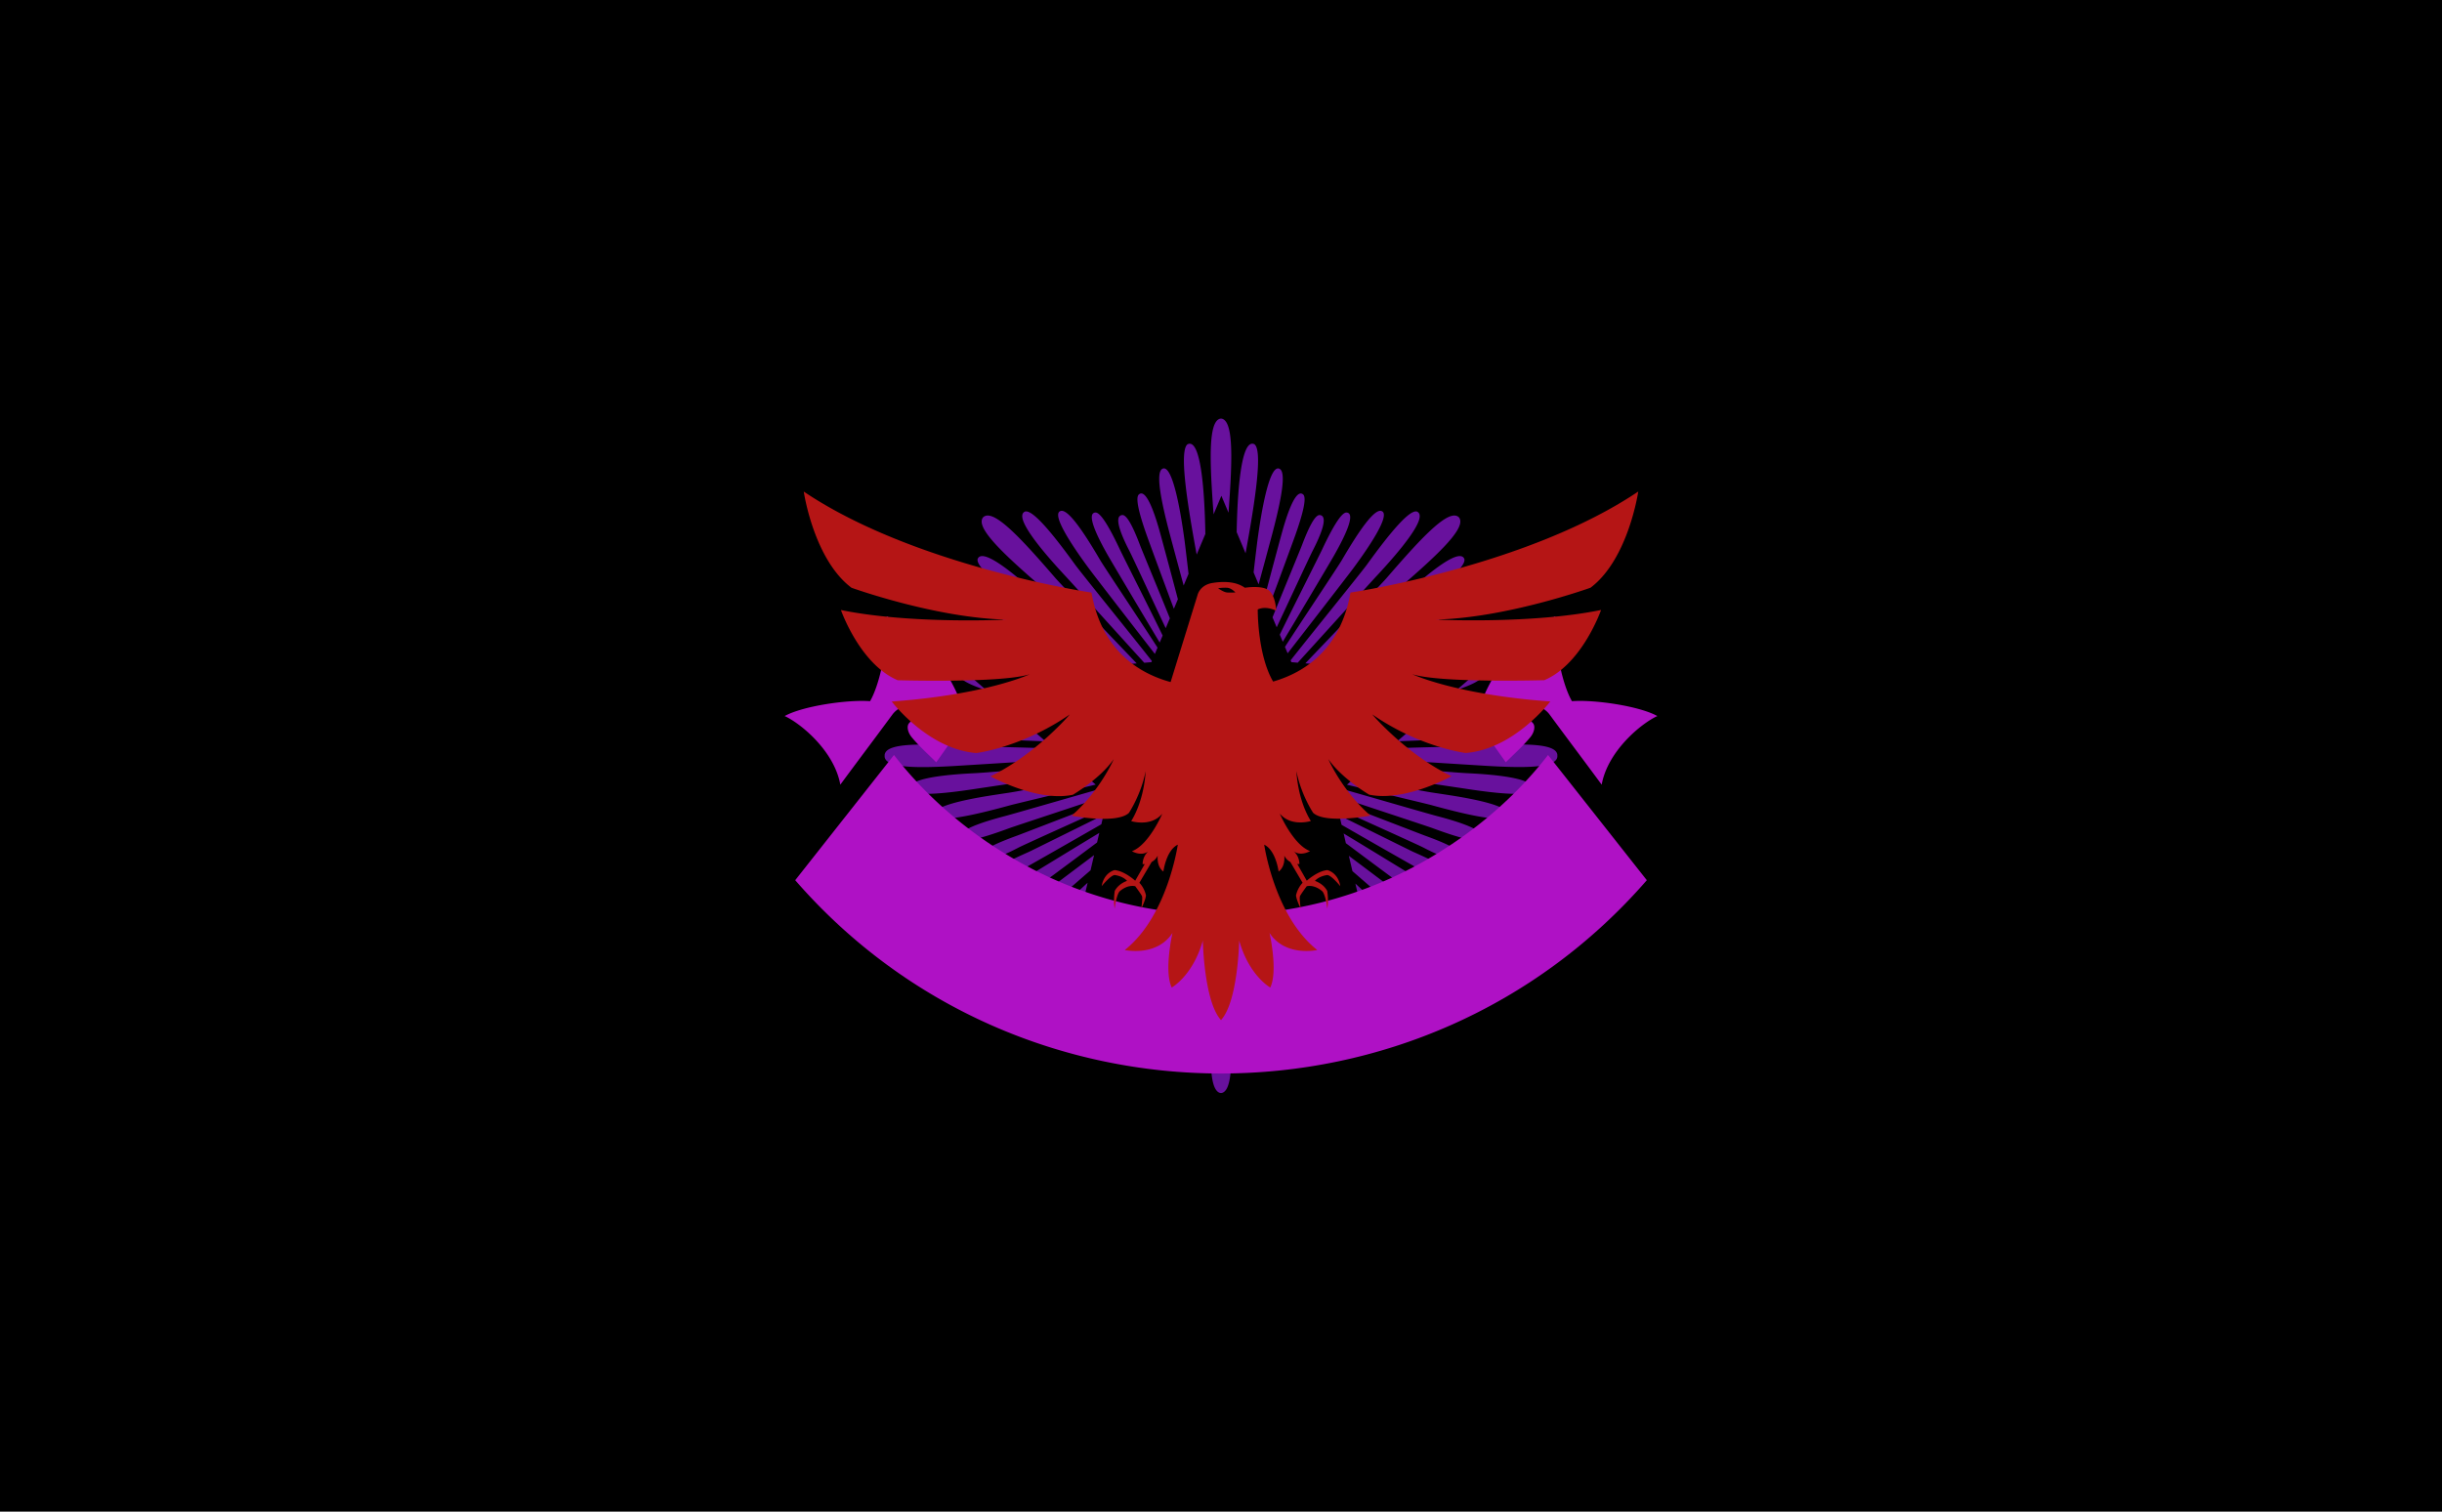 <svg xmlns="http://www.w3.org/2000/svg" xmlns:xlink="http://www.w3.org/1999/xlink" version="1.1" width="6300" height="3900" viewBox="0 0 6300 3900" xml:space="preserve">
<desc>Created with Fabric.js 4.0.0-beta.7</desc>
<defs>
</defs>
<g transform="matrix(6.16 0 0 3.82 3150 1950)" id="Layer_1"  >
<rect style="stroke: none; stroke-width: 1; stroke-dasharray: none; stroke-linecap: butt; stroke-dashoffset: 0; stroke-linejoin: miter; stroke-miterlimit: 4; fill: rgb(0,0,0); fill-rule: nonzero; opacity: 1;"  x="-512" y="-512" rx="0" ry="0" width="1024" height="1024" />
</g>
<g transform="matrix(1.82 0 0 1.82 3150 1950)"  >
<path style="stroke: none; stroke-width: 1; stroke-dasharray: none; stroke-linecap: butt; stroke-dashoffset: 0; stroke-linejoin: miter; stroke-miterlimit: 4; fill: rgb(104,17,157); fill-rule: nonzero; opacity: 1;"  transform=" translate(-512, -512)" d="M 106.7 596.77 c 6.13 10.1 51.59 0.44 108.37 -15.17 c 4 -1.08 74.26 -17.94 119.33 -28.8 l -11 -9.49 c -45.88 8.9 -97.25 18.8 -112.34 21.06 c -11.16 1.67 -20.9 3.15 -26.55 4.06 c -38.68 6.15 -85.14 16.25 -77.83 28.34 Z M 789.54 165.65 c -10.69 -2.48 -37.78 29.77 -70.51 75.09 c -7.93 11 -75.92 94.78 -108.37 135.93 l 1.09 2.58 l 9 0.76 c 31.65 -34.69 99.6 -109.88 111.72 -122.84 c 33.41 -35.82 74.65 -84.74 57 -91.52 Z m -50.51 -0.8 c -10.17 -2.49 -31.22 27.71 -56 70.15 c -5.21 8.95 -60.4 91.49 -80.37 122.61 l 3.8 9.06 c 18 -23.13 83.81 -108.07 92.69 -120 c 24 -32.44 54.61 -78.18 39.91 -81.78 Z m 111.78 12 a 7.12 7.12 0 0 0 -4.59 -4.87 c -15.9 -6.13 -53.08 34.25 -99.48 88 c -8.49 9.79 -73.56 77.26 -115.19 120.92 l 15 1.28 c 40.92 -37.47 106.11 -97.67 116.11 -106.31 c 53.24 -46 93.36 -82.9 88.13 -99.05 Z m -160.75 -9.75 c -7.29 -0.48 -19.89 20.92 -34.66 52.29 c -4.46 9.55 -47 93.67 -60.07 120.86 l 4.23 10.07 c 16 -26.55 65.4 -109.55 72.5 -122 c 15.56 -27.24 31.52 -60.28 18 -61.2 Z m 191 227.14 c -3.58 -4.1 -17.65 -1.73 -37.89 4.52 l 23.67 2 l -20.48 17.72 c 22.75 -7.47 41.53 -16.4 34.7 -24.21 Z M 651.65 170.68 c -6.55 0.1 -15.2 17.21 -24.82 42.59 c -2.8 7.42 -29.49 71.78 -41.78 102.44 l 5.89 14.11 c 12.38 -26.1 45.81 -98.37 50.86 -108.23 c 11.68 -22.66 23.21 -50.2 9.85 -50.91 Z M 857 233.07 c -6.39 -16.54 -50 18.94 -84.93 51 c -14.32 13.13 -78.23 68.28 -113.63 99.12 l 15.7 1.32 c 38.26 -28.47 101 -75.94 112.09 -84 c 43 -31.31 73.15 -57 70.77 -67.39 Z m 0.82 50.53 c -3 -12 -33.84 6.16 -62.75 26.24 C 781.42 319.35 729.42 357.9 691.9 386 l 17.75 1.53 c 40 -24.29 86.44 -52.78 95.37 -58.23 c 33 -20.23 54.92 -36.94 52.8 -45.68 Z m -2.25 49 c -0.84 -12 -27.05 -0.74 -51.93 12.85 c -16.45 8.93 -59.32 35.92 -71.88 43.92 L 751.48 391 c 18 -7.93 49.82 -22.68 61.86 -28.62 c 25.79 -12.64 42.64 -23.31 42.23 -29.81 Z M 852 371 c -1 -18.63 -54.23 11.09 -73.59 22.27 l 30.74 2.6 c 25.53 -9.7 42.72 -18.32 42.85 -24.87 Z M 595.4 105.35 c -14.77 -8.95 -26.6 62.8 -31.85 102.08 c -0.79 6 -3.44 28.18 -5.34 44.53 l 7.13 17 c 6.91 -25.4 17.31 -64 19.4 -71.84 c 12.89 -48.82 19.77 -86.2 10.66 -91.73 Z M 559.11 70.18 c -19.67 -8.75 -24 75.52 -24.9 124.67 l 12.61 30.05 c 14.61 -79.15 24.33 -147.12 12.29 -154.72 Z m 69.35 71.36 c -9.56 -8.33 -20.74 21.43 -28.9 50 c -3.67 13 -17.67 65 -26 96.87 l 5.84 13.78 c 12.63 -33.78 35 -94.68 38.42 -104.35 c 10.51 -30 15.84 -51.73 10.68 -56.3 Z m -394 24.11 c -17.61 6.78 23.65 55.7 57 91.52 c 12.13 13 80.16 88.23 111.76 122.92 l 10.12 -0.87 l 0.71 -1.61 C 381.9 336.77 313 251.81 305 240.74 c -32.77 -45.32 -59.84 -77.57 -70.55 -75.09 Z m 50.51 -0.8 c -14.7 3.6 16 49.34 39.93 81.78 c 9 12.14 76.47 99.25 93.37 120.94 l 3.76 -8.93 C 402.63 328.36 346.27 244 341 235 c -24.82 -42.44 -45.86 -72.64 -56 -70.15 Z m -111.77 12 C 168 193 208.05 229.9 261.33 275.87 c 10 8.64 75.28 68.91 116.2 106.41 l 15 -1.27 c -41.64 -43.72 -106.8 -111.24 -115.26 -121 c -46.4 -53.78 -83.6 -94.16 -99.49 -88 a 7.12 7.12 0 0 0 -4.59 4.87 Z m 160.75 -9.75 c -13.54 0.92 2.44 34 18 61.2 c 7.22 12.62 57.9 97.8 73.14 123.09 l 4.18 -9.91 c -12.34 -25.74 -56.13 -112.39 -60.66 -122.09 c -14.77 -31.37 -27.38 -52.77 -34.66 -52.29 Z m -191 227.14 c -7 8 12.94 17.23 36.52 24.8 L 158.25 400.7 L 181 398.83 c -20.4 -6.34 -34.55 -8.72 -38.13 -4.62 Z M 372.36 170.68 c -13.36 0.71 -1.86 28.25 9.84 50.91 c 5.14 10 39.56 84.48 51.43 109.47 l 5.88 -14 c -12 -30.11 -39.5 -96.25 -42.35 -103.82 c -9.61 -25.38 -18.25 -42.49 -24.8 -42.59 Z M 167 233.07 c -2.37 10.38 27.75 36.08 70.79 67.39 c 11.13 8.1 73.89 55.62 112.16 84.12 l 15.69 -1.35 c -35.39 -30.8 -99.39 -86 -113.69 -99.17 C 217 252 173.38 216.53 167 233.07 Z m -0.8 50.53 c -2.14 8.74 19.77 25.45 52.8 45.68 c 8.95 5.45 55.5 34 95.47 58.28 l 17.74 -1.48 c -37.55 -28.08 -89.6 -66.7 -103.28 -76.24 c -28.9 -20.08 -59.79 -38.21 -62.73 -26.24 Z m 2.25 49 c -0.43 6.5 16.44 17.17 42.21 29.81 c 12.06 5.94 44.06 20.79 62 28.7 l 19.7 -1.64 c -12.39 -7.92 -55.54 -35 -72 -44 c -24.89 -13.59 -51.09 -24.87 -51.92 -12.85 Z M 172 371 c 0.13 6.55 17.4 15.22 43 24.92 l 30.7 -2.6 C 226.48 382.25 173 352.33 172 371 Z M 428.59 105.35 c -9.1 5.53 -2.23 42.91 10.67 91.73 c 2.1 8 12.9 48.12 19.81 73.48 L 466 254 c -1.92 -16.5 -4.75 -40.3 -5.58 -46.6 c -5.24 -39.28 -17.08 -111 -31.87 -102.08 Z m 36.29 -35.17 c -12.13 7.65 -2.21 76.49 12.59 156.3 l 0.15 0 l 12.21 -29 c -0.84 -48.69 -4.9 -136.16 -24.95 -127.25 Z m -69.33 71.36 c -5.19 4.57 0.14 26.32 10.65 56.3 c 3.45 9.8 26.45 72.29 39 105.75 L 450.9 290 c -8.34 -31.69 -22.74 -85.32 -26.47 -98.5 c -8.14 -28.57 -19.31 -58.33 -28.88 -50 Z m 105.92 28.17 l 11.08 -26.31 l 10.11 24 c 4.59 -62.29 6.89 -112.25 -3.12 -128.24 c -4.4 -6.92 -10.7 -6.92 -15.06 0 c -10.16 16.2 -7.69 67.16 -3 130.52 Z M 106.7 427.25 c -7.31 12.06 39.15 22.19 77.83 28.31 c 8.66 1.36 26.77 4.14 45.19 6.86 L 202.59 439 c -50.85 -13.59 -90.21 -21.15 -95.89 -11.76 Z m 810.61 0 c -5.64 -9.29 -44.21 -2 -94.28 11.32 L 795.64 462.2 c 18 -2.66 35.37 -5.31 43.84 -6.64 c 38.67 -6.12 85.12 -16.25 77.83 -28.31 Z m 35.14 36.3 c -5.5 -8.75 -42.7 -6 -92.89 1.65 c -11.07 1.71 -48.27 7.55 -82.44 13 l -15.36 13.22 c 35.43 -1.35 82.09 -3.27 99.56 -4.11 c 46.24 -2.21 98.08 -8.14 91.13 -23.79 Z M 789.54 858.37 c 17.62 -6.81 -23.62 -55.71 -57 -91.54 c -2.94 -3.09 -9.08 -9.82 -17.15 -18.7 l 10.38 44.36 c 29.7 40.38 53.85 68.15 63.8 65.88 Z m -50.51 0.8 c 9.78 -2.41 -0.51 -23.45 -15.56 -46.86 l -41.62 -25.16 L 683 789 c 24.81 42.44 45.86 72.64 56 70.15 Z m 111.78 -12 c 5.23 -16.15 -34.89 -53.11 -88.13 -99.05 c -6 -5.18 -31.73 -28.79 -60.2 -55 L 709.93 725 c 18.64 19.49 33.09 34.78 36.81 39 c 46.4 53.77 83.58 94.16 99.48 88 a 7.12 7.12 0 0 0 4.59 -4.87 Z M 952.45 560.47 c 6.95 -15.64 -44.94 -21.63 -91.13 -23.82 c -17.55 -0.81 -86.52 -6.94 -138.58 -11.47 l -13 11.22 c 55.12 8.38 136.18 20.3 149.81 22.39 c 50.19 7.66 87.39 10.41 92.89 1.68 Z M 690.06 856.89 c 13.52 -0.91 -2.44 -33.94 -18 -61.17 c -1.89 -3.31 -6.81 -11.63 -13.25 -22.54 l -27.31 -16.5 c 11.66 23.25 21.83 43.56 23.9 48 c 14.77 31.37 27.37 52.77 34.66 52.26 Z m 191 -227.07 c 9.56 -11 -31.12 -24.15 -62.62 -32.34 c -10.56 -2.72 -96.15 -27.54 -134.84 -38.56 L 673.13 568 l 0 0.21 c 34.66 11.8 131.28 43.53 138.91 46.37 c 36.43 13.46 63.86 21.12 69 15.24 Z M 651.65 853.34 c 13.36 -0.71 1.83 -28.28 -9.85 -51 c -2.8 -5.42 -14.29 -30 -26.09 -55.3 l -19.8 -12 c 12.91 31.63 28.81 70 30.92 75.63 c 9.62 25.4 18.27 42.51 24.82 42.61 Z M 857 790.93 c 2.38 -10.4 -27.74 -36.09 -70.77 -67.41 c -9.42 -6.84 -55.77 -41.87 -93 -69.74 l 5.07 21.68 c 31.12 27 64 55.53 73.77 64.46 C 807 772 850.61 807.48 857 790.93 Z m 0.82 -50.55 c 2.12 -8.73 -19.77 -25.43 -52.8 -45.64 c -10.83 -6.6 -76.55 -46.91 -119.2 -72.67 L 689 635.85 c 37.71 28.23 92 68.59 106 78.33 c 28.91 20.05 59.8 38.18 62.75 26.2 Z m -2.25 -49 c 0.41 -6.47 -16.44 -17.14 -42.23 -29.83 c -8.83 -4.34 -18.78 -8.93 -29.39 -13.65 c -3.75 -1.68 -68 -33.62 -104.12 -51.37 l 3.09 13.29 c 41.38 23.81 108.13 61.88 120.72 68.74 c 24.88 13.56 51.09 24.87 51.93 12.82 Z M 852 653 c -0.15 -7.21 -20.92 -17 -50.68 -27.77 c -5.44 -2 -86 -33.16 -126.09 -48.47 l 2.33 10 c 43.1 19.54 113.83 51.4 121.46 55.36 c 23 12 52.27 24.68 53 10.91 Z M 595.4 918.67 c 9.11 -5.53 2.23 -42.95 -10.66 -91.73 c -0.69 -2.64 -2.34 -8.67 -4.41 -16.47 c -3.72 -13.85 -12.72 -58.69 -20.41 -97.14 l -13.28 -8.05 c 6.22 38 13.33 81.67 14.46 91.32 c 1 9 2 16.78 2.45 20 c 5.22 39.28 17.08 111 31.85 102.08 Z M 559.11 953.8 c 10.68 -6.71 4.26 -60.87 -7.52 -128.16 c -1 -6 -8.5 -75.45 -14.09 -125.87 l -12.34 -7.48 C 529 746.52 534 816 534.09 822.58 c 0.64 47.71 4.43 140.37 25 131.22 Z m 69.35 -71.35 c 5.16 -4.54 -0.17 -26.32 -10.68 -56.27 c -3.24 -9.29 -24 -65.78 -36.87 -100.16 l -11.7 -7.1 c 6.5 25.28 25.94 97.88 30.35 113.54 c 8.16 28.59 19.34 58.31 28.9 50 Z m 104.32 -366 c 61.37 3.91 136.55 8.64 153.23 9.64 c 55.61 3.4 96.18 3.06 102.07 -10.2 a 7.48 7.48 0 0 0 0.67 -4 a 7.35 7.35 0 0 0 -0.67 -3.91 c -5.89 -13.26 -46.46 -13.6 -102.07 -10.2 c -14.36 0.86 -78.31 1.61 -136 3.8 L 732.78 516.5 Z m 184.53 80.27 c 7.29 -12.09 -39.16 -22.19 -77.83 -28.34 c -5.68 -0.91 -15.4 -2.39 -26.57 -4.06 c -15 -2.22 -65.77 -12 -111.4 -20.86 l -11 9.49 c 45.08 10.89 114.48 27.52 118.43 28.6 c 56.79 15.61 102.24 25.27 108.39 15.17 Z M 71.56 463.55 c -7 15.65 44.89 21.58 91.11 23.79 c 17.65 0.84 65.18 2.81 100.74 4.17 l -15.13 -13.06 c -34.56 -5.56 -72.62 -11.52 -83.85 -13.25 c -50.18 -7.68 -87.4 -10.4 -92.87 -1.65 Z M 234.45 858.37 c 10.15 2.34 35 -26.5 65.46 -68.13 l 10.25 -43.79 c -8.83 9.72 -15.58 17.08 -18.67 20.38 c -33.39 35.83 -74.65 84.73 -57 91.54 Z m 50.51 0.8 c 10.18 2.49 31.22 -27.71 56 -70.15 l 0.45 -0.79 l -41.63 25.2 c -14.65 23 -24.47 43.36 -14.86 45.74 Z m -111.77 -12 a 7.12 7.12 0 0 0 4.59 4.87 c 15.89 6.13 53.09 -34.26 99.49 -88 c 3.8 -4.39 19 -20.38 38.28 -40.58 l 7.4 -31.55 c -29 26.65 -55.54 51 -61.62 56.24 c -53.28 45.94 -93.38 82.9 -88.14 99.05 Z M 71.56 560.47 c 5.47 8.73 42.7 6 92.87 -1.68 c 13.72 -2.09 95.66 -14.15 150.8 -22.53 l -12.94 -11.17 c -52.21 4.57 -122 10.72 -139.62 11.56 c -46.2 2.19 -98.07 8.18 -91.11 23.82 Z M 333.94 856.89 c 7.28 0.51 19.89 -20.89 34.66 -52.26 c 2 -4.34 12 -24.14 23.4 -47 l -27.46 16.61 c -6.14 10.38 -10.77 18.28 -12.6 21.47 c -15.56 27.23 -31.54 60.26 -18 61.17 Z m -191 -227.07 c 5.17 5.88 32.59 -1.78 69 -15.24 c 7.73 -2.84 106.18 -35.21 140 -46.69 l -10.63 -9.2 c -38.26 10.89 -125.05 36 -135.68 38.79 c -31.5 8.19 -72.2 21.35 -62.64 32.34 Z M 372.36 853.34 c 6.55 -0.1 15.19 -17.21 24.8 -42.61 c 2.1 -5.57 17.71 -43.29 30.56 -74.74 l -19.86 12 c -11.67 25 -22.9 49 -25.66 54.37 c -11.7 22.67 -23.2 50.24 -9.84 51 Z M 167 790.93 c 6.39 16.55 50 -18.92 84.95 -51 c 9.91 -9.08 43.61 -38.32 75.15 -65.66 l 5 -21.5 c -37.44 28 -84.8 63.84 -94.33 70.76 c -43 31.32 -73.16 57 -70.79 67.41 Z m -0.8 -50.55 c 2.94 12 33.83 -6.15 62.73 -26.2 c 14.2 -9.89 69.63 -51.07 107.38 -79.31 l 3.19 -13.59 C 296.85 647 229.91 688 219 694.74 c -33 20.21 -54.94 36.91 -52.8 45.64 Z m 2.25 -49 c 0.83 12.05 27 0.74 51.92 -12.82 c 12.73 -7 80.7 -45.77 122 -69.49 L 345.43 596 c -35.83 17.61 -101.59 50.28 -105.36 52 c -10.62 4.72 -20.57 9.31 -29.42 13.65 C 184.88 674.28 168 685 168.44 691.42 Z M 172 653 c 0.73 13.77 30 1.12 53 -10.91 c 7.7 -4 79.67 -36.4 122.69 -55.89 l 2.32 -9.9 c -39.67 15.18 -121.82 46.93 -127.33 48.93 C 192.92 636.05 172.17 645.8 172 653 Z M 428.59 918.67 c 14.79 8.93 26.65 -62.8 31.87 -102.08 c 0.42 -3.21 1.37 -11 2.44 -20 C 464 787 471 743.84 477.24 706 l -13.32 8.06 c -7.65 38.31 -16.57 82.66 -20.26 96.39 c -2.08 7.8 -3.72 13.83 -4.4 16.47 c -12.9 48.78 -19.77 86.2 -10.67 91.73 Z m 36.29 35.13 c 20.61 9.15 24.37 -83.51 25 -131.22 c 0.1 -6.55 5 -75.49 8.88 -129.62 l -12.38 7.49 c -5.59 50.36 -13 119.28 -14 125.19 c -11.74 67.29 -18.19 121.45 -7.51 128.16 Z m -69.33 -71.35 c 9.57 8.32 20.74 -21.4 28.88 -50 c 4.39 -15.47 23.48 -86.8 30.18 -112.74 l -11.84 7.16 c -12.87 34.48 -33.34 90.09 -36.57 99.3 c -10.51 30 -15.84 51.73 -10.65 56.27 Z m -103.28 -366 l -17.06 -14.72 c -58.07 -2.24 -122.76 -3 -137.22 -3.85 c -55.61 -3.4 -96.2 -3.06 -102.06 10.2 a 7.36 7.36 0 0 0 -0.68 3.91 a 7.49 7.49 0 0 0 0.68 4 c 5.86 13.26 46.43 13.6 102.06 10.2 c 16.77 -1 92.76 -5.77 154.28 -9.69 Z M 508.33 687.17 c -2.05 57.65 -4.86 141.2 -5.47 149.21 c -5.5 71.53 -9.49 130.78 1.62 148.4 c 4.36 7 10.66 7 15.06 0 c 11.08 -17.62 7.07 -76.87 1.61 -148.4 c -0.63 -8.06 -3.47 -92.25 -5.53 -149.88 l -3.07 -1.86 l -4.22 2.53 Z" stroke-linecap="round" />
</g>
<g transform="matrix(2.69 0 0 2.69 3150 2180)" id="Layer_1"  >
<path style="stroke: none; stroke-width: 1; stroke-dasharray: none; stroke-linecap: butt; stroke-dashoffset: 0; stroke-linejoin: miter; stroke-miterlimit: 4; fill: rgb(175,17,197); fill-rule: nonzero; opacity: 1;"  transform=" translate(-511.98, -512.02)" d="M 263.13 377.66 c -12.47 -36.33 -44.29 -72.69 -71.78 -84.83 c 0.65 34 -7.54 66.75 -15.94 81.3 c -21 -1.67 -64.41 4.5 -81.91 14.25 c 15.56 7.07 47.68 33.69 53.38 65.83 c 19.63 -26.64 30.19 -40.42 49.8 -67.06 c 16.25 -21.86 46.85 6.28 63 7 c 6.22 0.29 7.57 -4.43 3.42 -16.49 Z m 497.74 0 c -4.15 12.06 -2.8 16.78 3.42 16.49 c 16.18 -0.72 46.78 -28.86 63 -7 c 19.61 26.64 30.16 40.42 49.79 67.06 c 5.71 -32.14 37.83 -58.76 53.39 -65.83 c -17.52 -9.75 -61 -15.92 -81.91 -14.25 c -8.4 -14.55 -16.59 -47.33 -15.94 -81.3 c -27.5 12.14 -59.31 48.5 -71.78 84.83 Z m 6.57 30.07 l 17.67 25 c 8.15 -8.15 15.95 -15 23.35 -23.83 c 7 -8.36 5.22 -19.71 -8 -13.72 c -14 6.33 -22.58 10.94 -33.07 12.53 Z M 103.63 545.82 C 318.5 793 705.5 793 920.37 545.82 L 825.64 425.73 c -34.07 44 -78.79 80.8 -128.82 107.32 a 394.14 394.14 0 0 1 -369.64 0 c -50 -26.52 -94.75 -63.28 -128.83 -107.32 L 103.63 545.82 Z M 256.56 407.73 c -10.49 -1.59 -19.09 -6.2 -33.08 -12.53 c -13.16 -6 -14.94 5.36 -7.94 13.72 c 7.4 8.84 15.2 15.68 23.35 23.83 l 17.67 -25 Z" stroke-linecap="round" />
</g>
<g transform="matrix(2.43 0 0 2.43 3150 1950)"  >
<path style="stroke: none; stroke-width: 1; stroke-dasharray: none; stroke-linecap: butt; stroke-dashoffset: 0; stroke-linejoin: miter; stroke-miterlimit: 4; fill: rgb(181,21,21); fill-rule: nonzero; opacity: 1;"  transform=" translate(-512, -512)" d="M 739.3 367.37 c 75.64 -1.6 165 -33.84 165 -33.84 c 40.23 -30.25 50.69 -102.13 50.69 -102.13 C 836.66 311.05 649.46 338.66 649.46 338.66 c -10.55 60.39 -48.7 84.85 -82.14 94.52 l -0.21 -0.39 c -16.63 -29 -16.1 -76.17 -16.1 -76.17 c 9.12 -4.29 19.58 1.34 19.58 1.34 s -0.26 -14.21 -7 -20.92 s -26.28 -3.48 -26.28 -3.48 c -8.58 -6.17 -20.92 -7.25 -34.33 -5.1 s -15.82 12.61 -15.82 12.61 L 458.5 433.69 c -33.86 -9.3 -73.22 -33.53 -84 -95 c 0 0 -187.2 -27.61 -305.48 -107.26 c 0 0 10.46 71.88 50.69 102.13 c 0 0 89.31 32.24 165 33.84 c 0 0 -101.38 5.1 -176.21 -10.19 c 0 0 20.12 57.67 60.34 74.56 c 0 0 110.5 3.22 140.27 -6.43 c 0 0 -45.86 21.75 -146.7 29 c 0 0 38.35 50.69 89.84 54.71 c 0 0 48.55 -5.9 99.24 -41 c 0 0 -35.94 42.37 -84.22 65.71 c 0 0 49.62 27.62 87.43 19.58 c 0 0 29 -16.9 43.45 -37.82 c 0 0 -14.48 33.53 -44.79 60.08 c 0 0 48 9.12 60.89 -3 c 0 0 13 -19.45 17.7 -44.26 c 0 0 -0.81 29.45 -15.29 53 c 0 0 20.92 6.59 33 -7.89 c 0 0 -14.08 33 -32.19 39.83 c 0 0 9.66 6 17.71 0 c 0 0 -6 4 -6.44 13.68 a 15.31 15.31 0 0 0 2.28 0 L 420.92 644.6 S 409.46 634.14 399 633.34 c 0 0 -11.26 2.41 -13.68 17.09 c 0 0 8.85 -11.06 13.68 -11.86 c 0 0 8.45 0.8 13.28 6.23 c 0 0 -8.85 2.62 -13.08 10.66 c 0 0 -1.81 11.27 0 18.71 c 0 0 1.21 -12.47 4.83 -17.9 c 0 0 7.44 -7.65 16.89 -5.84 c 0 0 6.44 8.65 7.24 10.66 s -0.8 13.08 -0.8 13.08 s 4.43 -8.65 5 -13.88 a 28.39 28.39 0 0 0 -7 -13.48 l 13 -22.07 a 15.82 15.82 0 0 0 6.48 -6.73 s -1.61 11.26 6 16.89 c 0 0 2.82 -22.53 15.29 -28.56 c 0 0 -10.86 76 -56.32 111.84 c 0 0 33.79 7.64 50.69 -18.11 c 0 0 -9.25 40.23 -0.8 57.94 c 0 0 22.52 -12.48 33 -49.89 c 0 0 1.24 64.74 19.31 84.47 h 0 c 18.07 -19.73 19.31 -84.47 19.31 -84.47 c 10.46 37.41 33 49.89 33 49.89 c 8.44 -17.71 -0.81 -57.94 -0.81 -57.94 c 16.9 25.75 50.69 18.11 50.69 18.11 c -45.46 -35.81 -56.32 -111.84 -56.32 -111.84 c 12.47 6 15.29 28.56 15.29 28.56 c 7.64 -5.63 6 -16.89 6 -16.89 a 15.81 15.81 0 0 0 6.46 6.72 l 13 22.08 a 28.39 28.39 0 0 0 -7 13.48 c 0.6 5.23 5 13.88 5 13.88 s -1.61 -11.06 -0.81 -13.08 s 7.24 -10.66 7.24 -10.66 c 9.46 -1.81 16.9 5.84 16.9 5.84 c 3.62 5.43 4.83 17.9 4.83 17.9 c 1.81 -7.44 0 -18.71 0 -18.71 c -4.23 -8 -13.08 -10.66 -13.08 -10.66 c 4.83 -5.43 13.28 -6.23 13.28 -6.23 c 4.83 0.8 13.68 11.86 13.68 11.86 C 636.25 635.75 625 633.34 625 633.34 c -10.46 0.8 -21.93 11.26 -21.93 11.26 L 593 626.85 a 14.89 14.89 0 0 0 2.3 0 c -0.4 -9.66 -6.43 -13.68 -6.43 -13.68 c 8 6 17.7 0 17.7 0 c -18.11 -6.84 -32.19 -39.83 -32.19 -39.83 c 12.07 14.48 33 7.89 33 7.89 c -14.48 -23.5 -15.29 -53 -15.29 -53 c 4.7 24.81 17.71 44.26 17.71 44.26 c 12.87 12.07 60.88 3 60.88 3 c -30.31 -26.55 -44.79 -60.08 -44.79 -60.08 c 14.48 20.92 43.44 37.82 43.44 37.82 c 37.82 8 87.44 -19.58 87.44 -19.58 C 708.46 510.32 672.52 468 672.52 468 c 50.69 35.13 99.24 41 99.24 41 c 51.49 -4 89.84 -54.71 89.84 -54.71 c -100.84 -7.21 -146.7 -29 -146.7 -29 c 29.77 9.65 140.27 6.43 140.27 6.43 c 40.23 -16.89 60.34 -74.56 60.34 -74.56 c -74.83 15.29 -176.21 10.19 -176.21 10.19 M 518.1 338.52 c -3.42 -0.27 -9.19 -4.43 -9.19 -4.43 a 49.57 49.57 0 0 1 9.52 -0.53 c 4.69 0.26 8.85 5 8.85 5 s -5.76 0.27 -9.18 0" stroke-linecap="round" />
</g>
</svg>